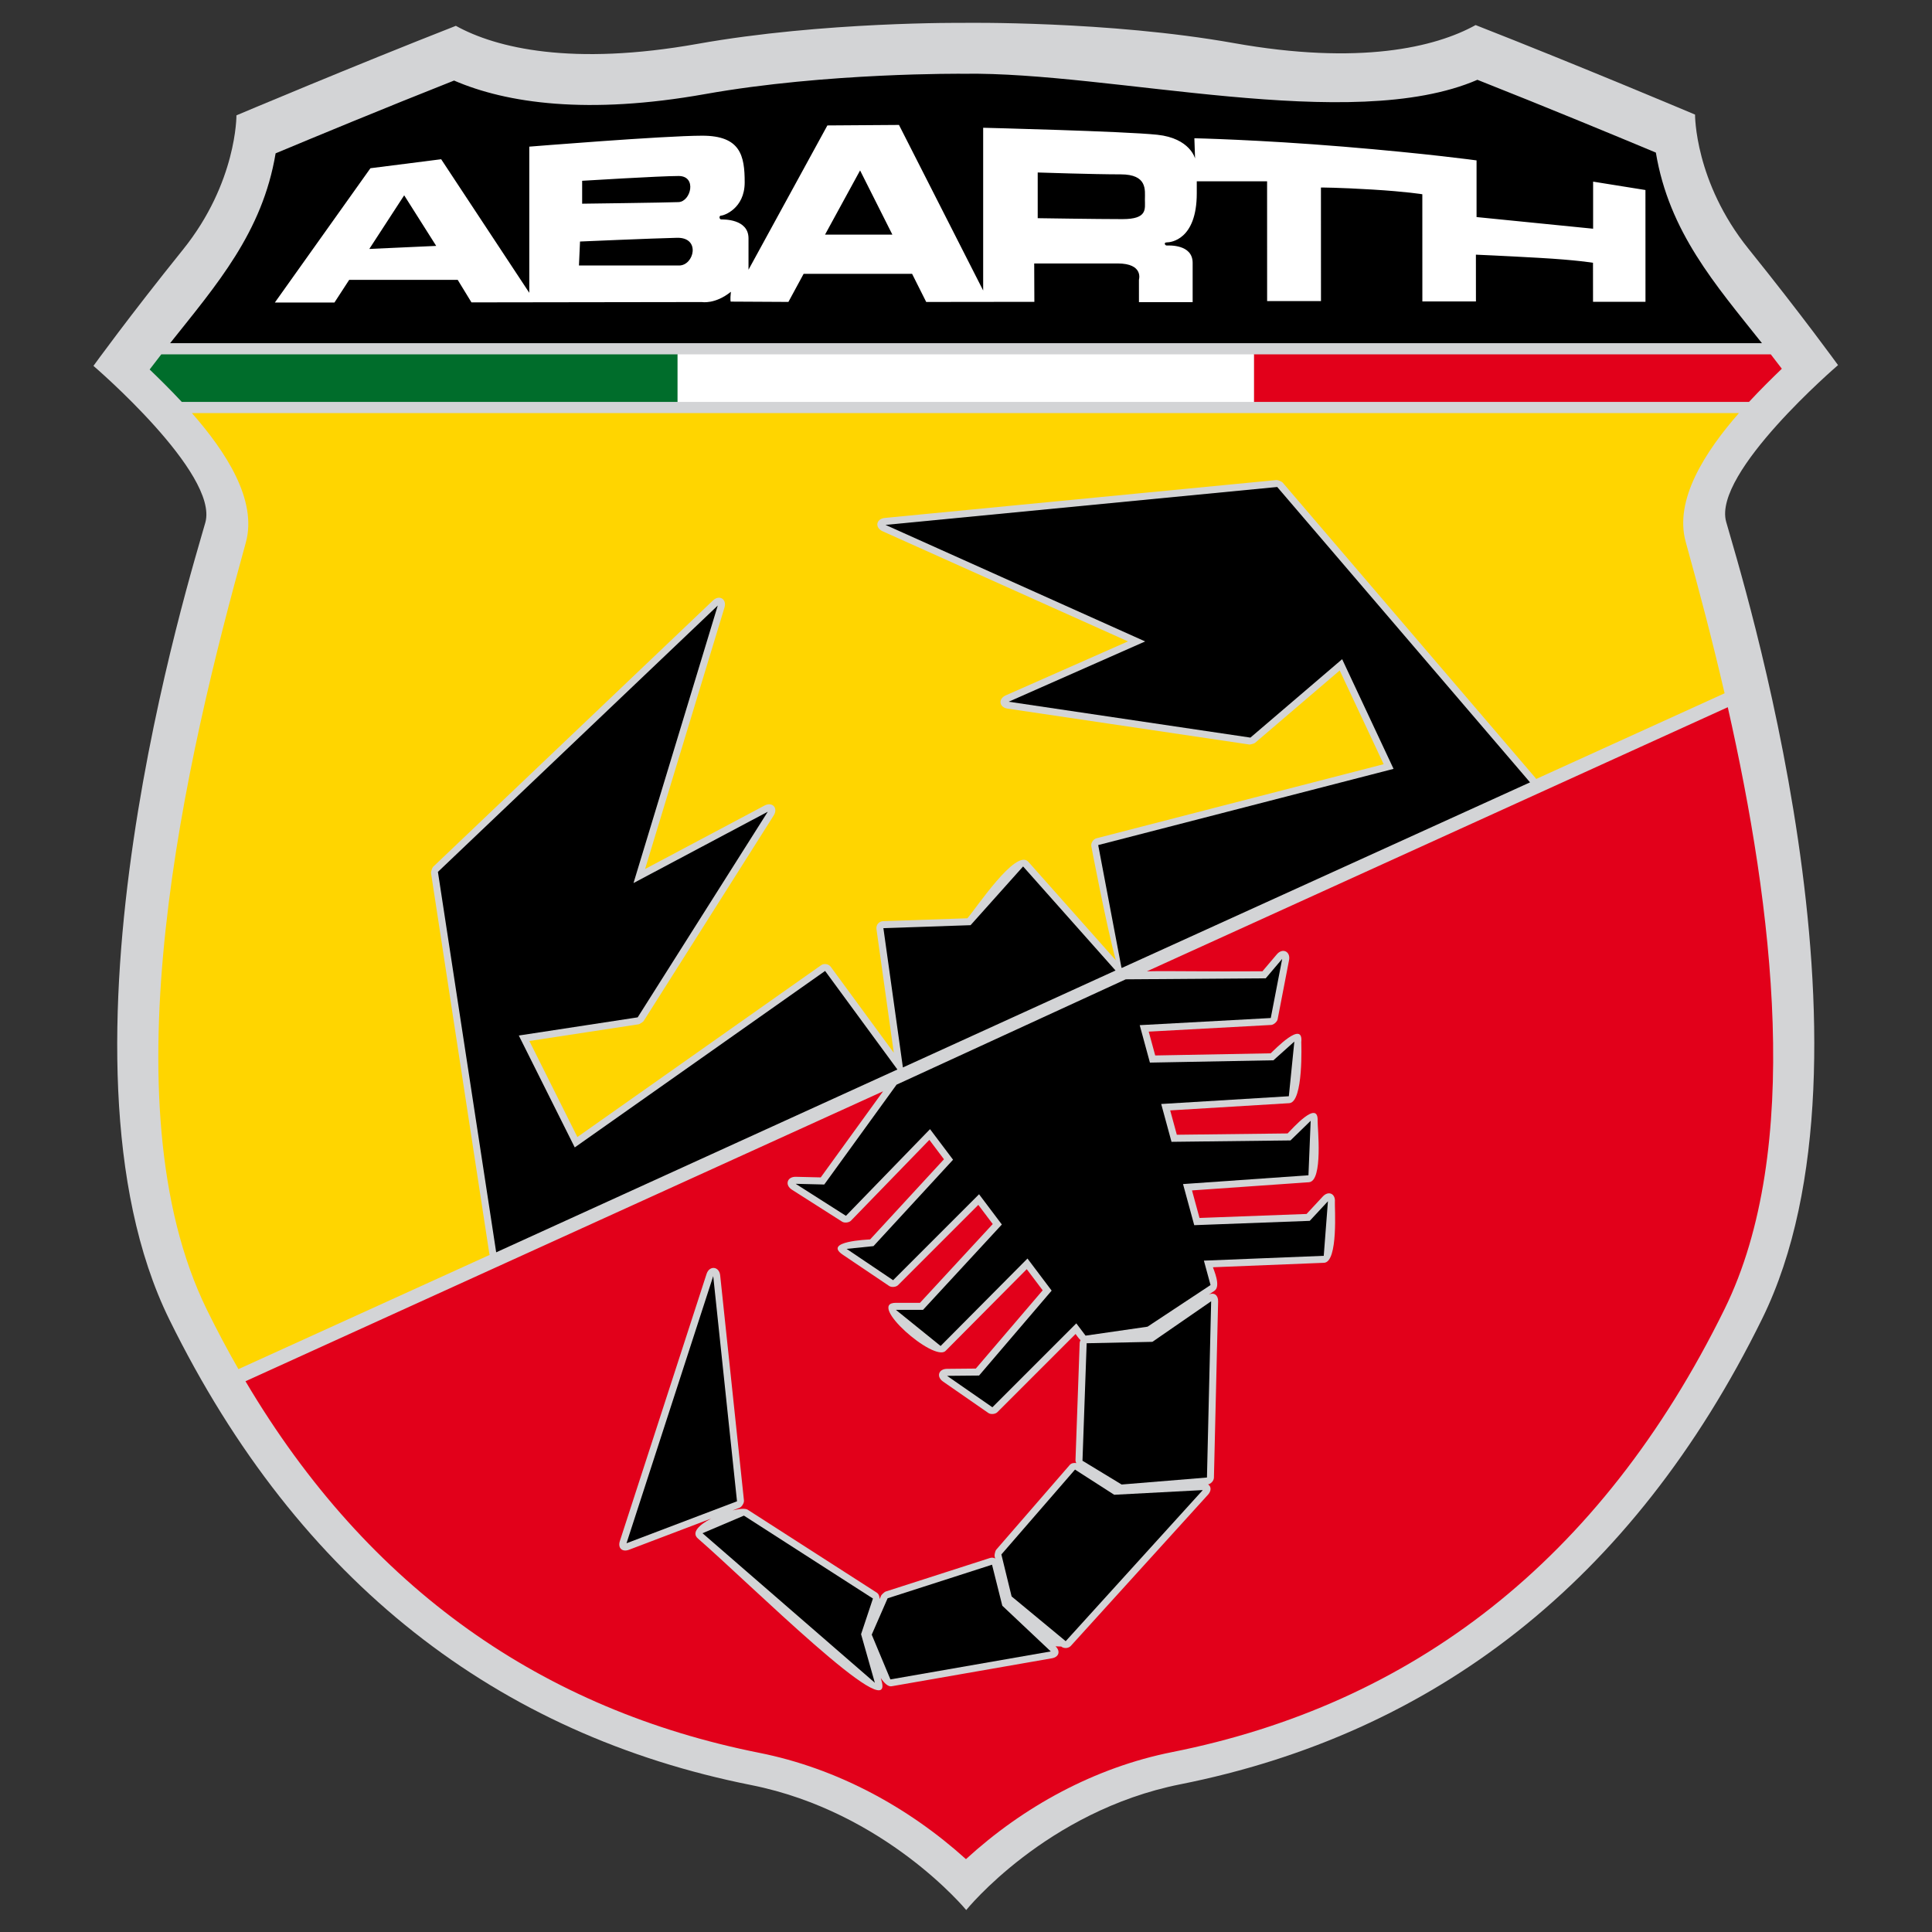 <svg clip-rule="evenodd" fill-rule="evenodd" stroke-linejoin="round" stroke-miterlimit="2" viewBox="0 0 800 800" xmlns="http://www.w3.org/2000/svg"><rect x="0" y="0" width="800" height="800" fill="#333333" stroke="none"/><g transform="matrix(3.612 0 0 3.612 20.635 -7.978)"><path d="m104.752 4.83s-16.092-.16-30.484 2.405-23.089.5-27.72-2.065c-11.827 4.631-25.155 10.262-25.155 10.262s.065 7.697-6.131 15.393c-6.196 7.697-10.262 13.328-10.262 13.328s14.393 12.328 12.828 17.958c-1.565 5.631-19.023 61.074-4.131 91.36 14.893 30.287 37.794 47.619 66.703 53.376 15.393 3.065 24.654 14.328 24.654 14.328s9.154-11.349 24.547-14.415c28.909-5.757 51.81-23.09 66.703-53.376s-2.565-85.728-4.131-91.359 12.827-17.959 12.827-17.959-4.066-5.631-10.262-13.328c-6.196-7.696-6.131-15.393-6.131-15.393s-13.328-5.631-25.155-10.262c-4.631 2.565-13.328 4.631-27.72 2.065s-30.98-2.318-30.98-2.318z" fill="#d3d4d6"/><path d="m13.791 41.549c5.332-6.705 10.583-12.698 12.093-21.761 4.111-1.719 12.439-5.175 20.458-8.344 6.037 2.612 15.351 3.943 28.77 1.552 13.971-2.491 29.652-2.331 29.652-2.331 17-.258 44.395 6.964 58.893.693 8.019 3.169 16.347 6.625 20.458 8.344 1.516 9.102 6.807 15.107 12.163 21.848h-182.487z" fill-rule="nonzero"/><path d="m113.25 21.982v5.239s6.835.107 9.724.107c2.888 0 2.565-1.165 2.565-2.242s.323-2.889-2.781-2.889-9.508-.215-9.508-.215zm-16.66 7.126-3.703-7.361-4.02 7.361zm-49.83 5.186h-12.443l-1.689 2.597h-6.831l10.956-15.396 8.11-1.031 10.102 15.313v-16.756s15.442-1.256 19.832-1.256 4.861 2.299 4.861 5.345c0 3.047-2.425 3.818-2.702 3.818s-.216.438.021.438 3.119-.079 3.119 2.17v3.593l9.042-16.54 8.208-.057 9.651 18.982v-18.658s16.195.401 19.963.802 4.329 2.726 4.329 2.726l-.08-2.325s7.376.16 17.077.962 15.273 1.577 15.273 1.577v6.495l13.362 1.336v-5.398l5.999.962.004 12.815h-6.013l-.004-4.477s-1.924-.321-6.173-.561c-4.249-.241-7.25-.366-7.25-.366l.004 5.364h-6.142l-.004-12.29s-1.788-.299-5.729-.539c-3.942-.239-5.894-.232-5.894-.232l.004 13.021h-6.173l-.004-13.737h-8.061v1.375c0 5.353-3.008 5.629-3.423 5.629s-.221.359-.028.359c.194 0 2.978-.185 2.978 1.988v4.507h-6.156l-.001-2.572s.57-1.866-2.443-1.866h-9.564l.018 4.4-12.399.015-1.618-3.224h-12.435l-1.745 3.219-6.613-.036s-.087-.125.021-1.127c-1.811 1.456-3.32 1.178-3.32 1.178l-26.422.038zm14.265-11.36s8.917-.549 11.056-.549 1.405 2.932 0 2.993-11.056.183-11.056.183zm-.244 6.963s8.368-.366 11.117-.427 1.955 3.176.244 3.176h-11.484zm-24.157.851 7.67-.349-3.671-5.8z" fill="#fff"/><g fill-rule="nonzero"><path d="m193.636 49.567c-3.859 4.41-7.443 9.932-6.098 14.771 1.447 5.206 3.007 11.087 4.456 17.349l-21.597 9.821c-.028-.044-.06-.088-.097-.132l-28.983-33.86c-.088-.103-.552-.29-.687-.277l-44.907 4.345c-1.009.098-1.176 1.115-.251 1.53l28.125 12.622-14 6.184c-.911.402-.779 1.38.207 1.526l27.712 4.114c.101.015.561-.118.639-.184l9.716-8.307 5.037 10.745-32.924 8.495c-.376.097-.66.543-.587.926 0 0 1.745 9.193 2.808 13.061l-10.03-11.292c-1.416-1.594-6.023 5.395-6.99 6.476l-9.653.329c-.489.017-.834.428-.767.913l1.984 14.172-7.226-9.852c-.246-.335-.769-.42-1.108-.181l-27.938 19.695-5.504-11.009 12.541-1.918c.101-.016.502-.278.556-.364l14.912-23.571c.542-.856-.159-1.612-1.054-1.137l-13.689 7.273 9.099-29.97c.294-.97-.585-1.513-1.32-.813l-32.08 30.533c-.099.094-.261.567-.24.702l6.68 43.614c.009.061.023.119.041.173l-28.799 13.096c-1.25-2.181-2.453-4.444-3.606-6.791-11.72-23.836-2.376-63.395 4.449-87.949 1.354-4.872-2.286-10.434-6.173-14.858z" fill="#ffd500"/><path d="m192.359 83.284c5.188 22.969 8.654 50.648-.372 69.003-14.273 29.027-35.975 45.334-63.326 50.781-8.847 1.762-17.033 6.222-23.636 12.273-6.646-5.999-14.844-10.425-23.687-12.187-24.666-4.913-44.736-18.657-58.908-42.598l73.093-33.239-7.146 9.869-2.854-.069c-1.004-.024-1.297.938-.45 1.478l5.762 3.671c.265.168.788.107 1.006-.118l8.988-9.265 1.674 2.224-8.464 9.189c-.271.028-5.431.205-3.143 1.747l5.328 3.592c.265.179.79.128 1.015-.098l9.202-9.202 1.655 2.197-8.341 9.031h-2.767c-3.414 0 4.376 6.843 5.7 5.511l9.306-9.368 1.827 2.425-7.666 8.97-3.304.031c-.974.009-1.25.905-.45 1.46l5.196 3.604c.269.186.793.139 1.024-.092l8.969-8.969c.138.183.331.488.572.711-.062.096-.097.203-.101.321l-.481 13.469c-.002.068.035.182.09.298-.314-.042-.575.016-.75.219l-8.442 9.731c-.087.101-.205.586-.173.716l.068.28c-.173-.108-.373-.135-.606-.061l-11.971 3.851c-.095.031-.449.351-.489.442l-.18.412c-.011-.333-.108-.595-.332-.739l-14.791-9.503c-.269-.173-.934-.12-1.727.079l.784-.298c.267-.102.542-.549.513-.833l-2.726-25.816c-.11-1.042-1.236-1.16-1.56-.164l-9.941 30.626c-.258.794.267 1.293 1.047.997l9.422-3.578c-1.353.701-2.31 1.599-1.52 2.285 5.907 5.126 22.599 21.764 21.054 16.321l-.093-.328c.419.622.855 1.016 1.242.948l18.382-3.208c.803-.14 1.005-.813.412-1.373l.653.028c.308.255.836.217 1.104-.079l15.714-17.321c.418-.46.38-.95.018-1.19.341-.067.661-.426.669-.771l.481-20.204c.017-.726-.476-1.066-1.058-.794l.629-.418c.794-.525-.094-2.439-.166-2.705l12.733-.512c1.661-.067 1.207-6.451 1.249-6.993.073-.946-.741-1.303-1.387-.607l-1.858 2.001-12.276.459-.86-3.157 13.405-.939c1.655-.116.972-6.374.998-7.012.104-2.581-2.996.984-3.443 1.419l-12.699.149-.761-2.79 13.648-.829c1.657-.101 1.378-6.966 1.38-6.987.264-2.622-3.085.891-3.509 1.27l-13.236.247-.745-2.732 14.033-.765c.292-.016.688-.362.744-.648l1.31-6.779c.193-.997-.742-1.445-1.399-.671l-1.651 1.947c-6.56.048-10.487-.06-13.239 0z" fill="#e2001a"/><path d="m198.556 44.48c-1.102 1.063-2.422 2.355-3.764 3.804h-56.762v-5.452h59.259c.424.543.847 1.092 1.267 1.648z" fill="#e2001a"/><path d="m71.969 48.284h-56.842c-1.314-1.413-2.604-2.676-3.684-3.717.442-.587.888-1.164 1.334-1.735h59.191v5.452z" fill="#006d2b"/></g><path d="m71.969 42.832h66.061v5.452h-66.061z" fill="#fff"/><path d="m118.862 156.198 7.536-.161 6.734-4.65-.48 20.204-9.781.802-4.489-2.726zm-1.337 14.483 4.493 2.887 10.155-.536-15.714 17.321-6.202-5.131-1.173-4.81zm-9.512 10.905 1.178 4.703 5.555 5.238-18.382 3.208-2.142-5.131 1.821-4.167zm-13.652 3.877-1.361 4.091 1.58 5.569-19.758-17.146 4.748-2.018zm-18.31-36.962 2.726 25.816-12.667 4.81zm52.538-15.394 13.639-.16 2.313-2.25-.253 6.245-14.379 1.007 1.285 4.713 13.243-.496 2.084-2.245-.48 6.253-13.74.553.762 2.797-7.223 4.775-7.104 1.026-1.061-1.409-9.621 9.621-5.196-3.604 3.669-.034 8.321-9.736-2.771-3.678-9.958 10.025-5.131-4.145h3.118l9.033-9.78-2.613-3.469-9.854 9.854-5.328-3.592 3.079-.316 9.123-9.905-2.64-3.505-9.64 9.937-5.763-3.671 3.277.082 8.289-11.446 26.273-12.077 16.047-.116 1.889-2.228-1.309 6.779-15.024.819 1.17 4.292 14.158-.265 2.398-2.146-.631 6.268-14.632.888zm-39.712-19.59 8.287 11.298-45.994 20.96-6.68-43.614 32.081-30.533-9.66 31.815 15.393-8.178-14.912 23.571-13.629 2.084 6.414 12.828zm22.698-11.979 10.596 11.929-24.376 11.114-2.236-15.97 9.995-.34zm58.116-9.64-46.774 21.263-.064-.008-2.669-14.066 33.86-8.736-5.894-12.574-10.516 8.991-27.712-4.114 15.647-6.911-29.768-13.36 44.907-4.346z"/></g></svg>